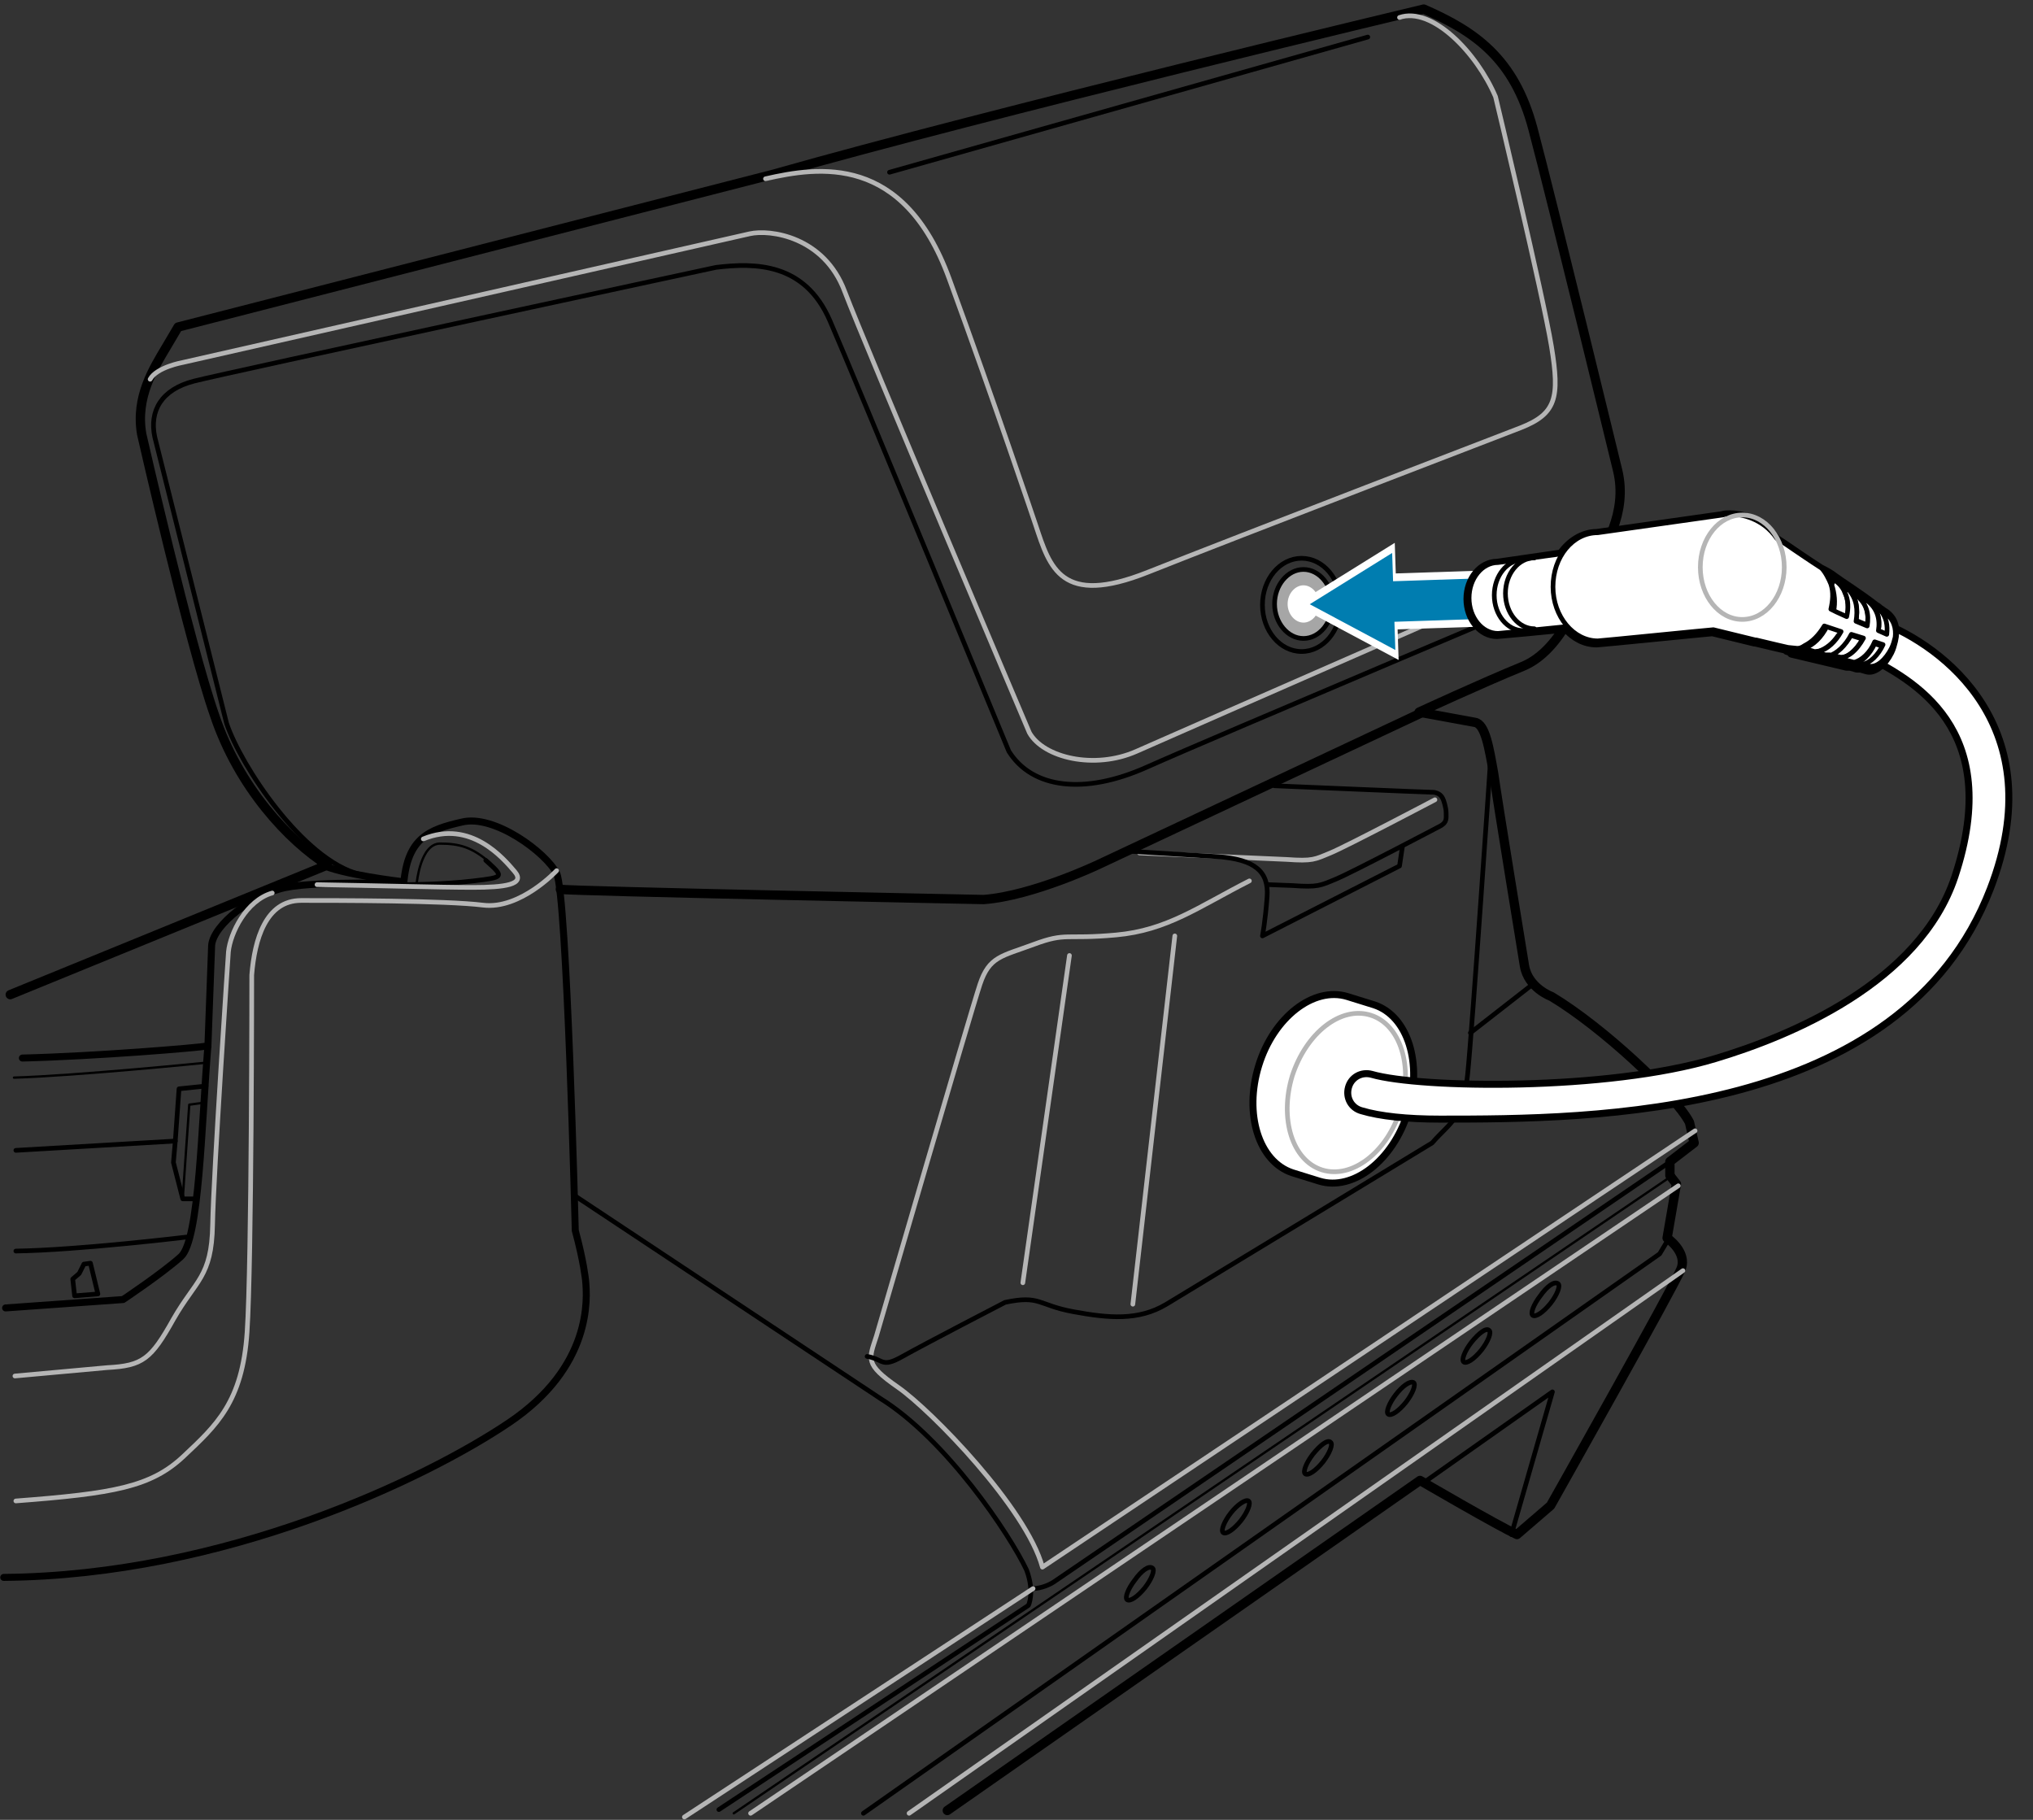 <?xml version="1.0" encoding="utf-8"?>
<!-- Generator: Adobe Illustrator 27.2.0, SVG Export Plug-In . SVG Version: 6.00 Build 0)  -->
<!DOCTYPE svg PUBLIC "-//W3C//DTD SVG 1.1//EN" "http://www.w3.org/Graphics/SVG/1.1/DTD/svg11.dtd">
<svg version="1.1"
	 id="Layer_2_00000054961921336803037280000007336363368867415431_" xmlns:x="http://ns.adobe.com/Extensibility/1.0/" xmlns:i="http://ns.adobe.com/AdobeIllustrator/10.0/" xmlns:graph="http://ns.adobe.com/Graphs/1.0/"
	 xmlns="http://www.w3.org/2000/svg" xmlns:xlink="http://www.w3.org/1999/xlink" x="0px" y="0px" width="218.043px"
	 height="195.174px" viewBox="0 0 218.043 195.174" style="enable-background:new 0 0 218.043 195.174;"
	 xml:space="preserve">
<rect x="0" y="0" width="218.043" height="195.174" fill="#333333" stroke="none"/>
<style type="text/css">
	.st0{fill:none;stroke:#000000;stroke-linecap:round;stroke-linejoin:round;stroke-miterlimit:10;}
	.st1{fill:none;stroke:#000000;stroke-width:0.5;stroke-linecap:round;stroke-linejoin:round;stroke-miterlimit:10;}
	.st2{fill:none;stroke:#B5B5B5;stroke-width:0.5;stroke-linecap:round;stroke-linejoin:round;stroke-miterlimit:10;}
	.st3{fill:none;stroke:#000000;stroke-width:0.75;stroke-linecap:round;stroke-linejoin:round;stroke-miterlimit:10;}
	.st4{fill:none;stroke:#000000;stroke-width:0.25;stroke-linecap:round;stroke-linejoin:round;stroke-miterlimit:10;}
	.st5{fill:#A6A6A6;stroke:#000000;stroke-width:0.5;stroke-linecap:round;stroke-linejoin:round;stroke-miterlimit:10;}
	.st6{fill:#FFFFFF;}
	.st7{fill:#FFFFFF;stroke:#000000;stroke-width:0.75;stroke-linecap:round;stroke-linejoin:round;stroke-miterlimit:10;}
	.st8{fill:none;stroke:#FFFFFF;stroke-width:6;stroke-linecap:square;stroke-miterlimit:1;}
	.st9{fill:none;stroke:#007DB0;stroke-width:4.35;stroke-linecap:square;stroke-miterlimit:10;}
	.st10{fill:#007DB0;}
	.st11{fill:#FFFFFF;stroke:#000000;stroke-linecap:round;stroke-linejoin:round;stroke-miterlimit:10;}
	.st12{fill:#FFFFFF;stroke:#000000;stroke-width:0.5;stroke-linecap:round;stroke-linejoin:round;stroke-miterlimit:10;}
</style>
<path class="st0" d="M1.1,106.674l34-13.9C31,90.174,25.6,84.474,23,76.674
	c-2.7-7.7-7.8-30.1-7.8-30.1c-0.7-4,1.3-7.1,2.6-9.3
	s1.3-2.2,1.3-2.2L83,18.674c23.2-6.6,69.7-17.7,69.7-17.7
	c5.5,2.4,9.7,5.3,11.7,12.8S173.5,50.474,173.5,50.474
	c1.1,4.6-1.5,8.4-2.7,10.6c-1.1,2.2-3.1,8.6-7.5,10.4
	s-11.1,4.9-11.1,4.9s4.9,0.9,6,1.1s1.5,2.7,2,5.5
	C160.6,85.874,163.5,103.574,163.5,103.574c0.4,2.4,2.9,3.3,2.9,3.3
	c5.5,3.3,13.3,10.6,14.8,13.5l0.5,2.2l-2.6,2v1.5l0.7,0.9l-1,5.8
	c0,0,2.2,1.5,1.5,3.3s-14,25.4-14,25.4l-3.6,3.1
	c-2-0.9-10.4-5.8-10.4-5.8l-50.7,35.4"/>
<polyline class="st1" points="152.6,159.074 166.5,149.274 162.1,164.574 "/>
<line class="st2" x1="180.5" y1="136.274" x2="97.5" y2="194.474"/>
<polyline class="st1" points="178.9,132.974 178,134.474 92.6,194.474 "/>
<path class="st1" d="M179.6,124.274L113,169.674c-1.1,0.7-2.2,0.7-2.2,0.7"/>
<path class="st1" d="M61.7,128.274l32.7,21.7
	c7.1,4.4,13.9,14.6,15.7,18.4c0.9,2.4,0.2,3.8,0.2,3.8
	l-33.2,21.9"/>
<path class="st3" d="M2.4,113.474c8-0.2,18.8-1.1,19.9-1.3l0.4-10.8
	c0.2-2.2,4.4-5.5,8-6.2c3.5-0.7,12.6-0.4,12.6-0.4
	C43.7,89.874,46,88.974,49.5,88.174c3.5-0.9,9.1,3.3,10.2,5.5
	c1.1,2.2,2,38.3,2,38.3c0.9,3.3,1.1,5.3,1.1,5.3
	c0.2,2,0.7,9.3-8.2,15.3s-30.5,16.4-54.2,16.6"/>
<path class="st3" d="M22.3,112.174c-0.7,8.4-0.9,20.8-2.9,22.6
	s-6.2,4.6-6.2,4.6l-12.6,0.9"/>
<path class="st3" d="M34.4,92.674c2,1.1,8.9,1.9,8.9,1.9"/>
<path class="st0" d="M60.1,95.374C60.8,95.574,105.5,96.474,105.5,96.474
	c5.3-0.4,12.4-3.8,12.4-3.8l34.5-16.2"/>
<path class="st1" d="M52.1,92.274c2,1.8,2,1.8-1.3,2.2
	C47.5,94.874,43.5,94.874,43.5,94.874"/>
<line class="st2" x1="110.8" y1="170.374" x2="73.4" y2="194.874"/>
<path class="st2" d="M1.7,160.974c10.5-0.8,14.5-1.5,18-4.8S26,150.374,26.5,142.874
	s0.5-38.3,0.5-38.3c0.3-3.8,1.5-8,5.3-8s15.5,0,19.5,0.5s7.9-3.7,7.9-3.7"/>
<path class="st4" d="M52.6,92.574c-1.9-1.7-3.3-2.1-5.4-2.1
	s-2.5,4.2-2.5,4.2"/>
<path class="st2" d="M34,94.874c6.2,0.1,13.3,0.3,16.7,0.3
	s5.7-0.3,4.5-1.7C54,92.074,50.5,87.874,45.4,89.974"/>
<path class="st2" d="M1.6,147.574L11.5,146.674c3.8-0.2,4.7-0.9,7.1-5.2
	c2.4-4.2,4.1-4.5,4.2-10.1C22.9,125.774,24.5,102.074,24.5,102.074
	c0.2-2,1.9-5.5,4.7-6.3"/>
<path class="st4" d="M1.5,115.574c6.7-0.2,20.6-1.6,20.6-1.6"/>
<path class="st1" d="M1.7,134.174c6.7-0.1,18.3-1.5,18.3-1.5"/>
<polygon class="st1" points="8,138.974 10.5,138.774 9.7,135.474 9,135.574 8.5,136.574 
	7.8,137.174 "/>
<polyline class="st1" points="22.1,116.474 19.2,116.774 18.8,122.374 1.7,123.374 "/>
<polyline class="st1" points="18.8,122.374 18.6,124.674 19.6,128.574 21.1,128.574 "/>
<path class="st4" d="M19.6,128.574c0-0.2,0.7-10.1,0.7-10.1l1.5-0.2"/>
<path class="st2" d="M134,94.474c-5.5,2.8-8.8,5.3-14.3,5.8s-5.3-0.3-8.8,1
	s-4.8,1.3-5.8,4.3S94,143.274,94,143.274c-0.8,2.5-1.3,3,2.3,5.5
	s13.8,13,15.5,19.3l70-46.8"/>
<line class="st2" x1="180" y1="127.174" x2="80.5" y2="194.474"/>
<line class="st4" x1="179.5" y1="125.974" x2="78.7" y2="194.474"/>
<path class="st1" d="M93,145.474c1.8,0.3,1.5,1.3,3.8,0s11-5.8,11-5.8
	c3.8-0.8,3.5,0.3,7.3,1s7,1,10-0.8s28.5-17.3,28.5-17.3
	c2-2.3,3.3-2.5,3.8-7.3s2.5-34.3,2.5-34.3"/>
<line class="st1" x1="157.7" y1="110.774" x2="164.5" y2="105.474"/>
<path class="st2" d="M122.2,91.474L138,92.174c2.8,0.2,3,0,4.7-0.7
	s11.2-5.7,11.2-5.7"/>
<path class="st1" d="M136,94.874l2.6,0.1c2.8,0.2,3,0,4.7-0.7
	S154.5,88.574,154.5,88.574c0.7-0.4,0.6-0.8,0.6-1.4
	s-0.3-1.4-0.3-1.4c-0.2-0.5-0.5-0.7-1-0.8
	c-0.6,0-17.1-0.7-17.1-0.7"/>
<path class="st1" d="M150.4,90.874l-0.3,2l-14.7,7.5c0,0,0.3-1.5,0.5-4.2
	s-1.3-4-5.3-4.3l-9.8-0.6"/>
<line class="st2" x1="114.7" y1="102.474" x2="109.7" y2="137.574"/>
<line class="st2" x1="126" y1="100.374" x2="121.5" y2="139.874"/>
<path class="st2" d="M16.1,40.674c0.7-1.3,3.5-1.8,3.5-1.8l60.8-13.8
	c2.2-0.5,8,0.3,10.2,6.2c2.2,5.8,19.8,47.3,19.8,47.3
	c1.5,2.7,7,4,11.5,2s50.2-22,50.2-22"/>
<path class="st1" d="M170.7,61.974c0,0-41,17.3-47.7,20.3s-12.3,2.3-14.8-1.7
	c0,0-16.5-40-19.2-46.2s-8-6.2-12.2-5.7c0,0-52.5,11.3-56,12.2
	s-4.8,3.2-4.2,6l7.7,30.7c1.5,4.5,8.2,14.7,14.3,16.2"/>
<path class="st2" d="M82.1,19.174c5.7-1.3,14.8-2.7,19.7,10.7
	s9.3,26.5,9.3,26.5c1.5,4.5,2.7,8.7,12,5c9.3-3.7,40-15.5,40-15.5
	c3.8-1.5,4.2-3.2,3.3-8.7s-6-26.8-6-26.8
	c-2-4.7-6.8-9.7-10.3-8.5"/>
<line class="st1" x1="95.4" y1="18.474" x2="146.7" y2="3.974"/>
<path class="st1" d="M149.7,149.574c-0.7,0.9-1.1,1.9-0.8,2.1
	c0.3,0.2,1.1-0.3,1.9-1.3c0.7-0.9,1.1-1.9,0.8-2.1
	C151.2,148.074,150.4,148.674,149.7,149.574z"/>
<path class="st1" d="M157.8,143.974c-0.7,0.9-1.1,1.9-0.8,2.1
	c0.3,0.2,1.1-0.3,1.9-1.3c0.7-0.9,1.1-1.9,0.8-2.1
	C159.4,142.374,158.6,142.974,157.8,143.974z"/>
<path class="st1" d="M165.2,138.974c-0.7,0.9-1.1,1.9-0.8,2.1
	c0.3,0.2,1.1-0.3,1.9-1.3c0.7-0.9,1.1-1.9,0.8-2.1
	C166.7,137.374,165.9,137.974,165.2,138.974z"/>
<path class="st1" d="M140.8,155.974c-0.7,0.9-1.1,1.9-0.8,2.1
	c0.3,0.2,1.1-0.3,1.9-1.3c0.7-0.9,1.1-1.9,0.8-2.1
	C142.4,154.374,141.6,154.974,140.8,155.974z"/>
<path class="st1" d="M132,162.274c-0.7,0.9-1.1,1.9-0.8,2.1
	c0.3,0.2,1.1-0.3,1.9-1.3c0.7-0.9,1.1-1.9,0.8-2.1
	C133.6,160.774,132.7,161.374,132,162.274z"/>
<path class="st1" d="M121.7,169.474c-0.7,0.9-1.1,1.9-0.8,2.1
	c0.3,0.2,1.1-0.3,1.9-1.3c0.7-0.9,1.1-1.9,0.8-2.1
	C123.2,167.874,122.4,168.474,121.7,169.474z"/>
<path class="st5" d="M136.7,64.774c0,2,1.4,3.7,3.1,3.7
	c1.7,0,3.1-1.7,3.1-3.7c0-2-1.4-3.7-3.1-3.7
	C138.1,61.074,136.7,62.774,136.7,64.774z"/>
<ellipse class="st1" cx="139.6" cy="64.874" rx="4.2" ry="5"/>
<path class="st6" d="M138.1,64.774c0,1.1,0.8,2,1.7,2s1.7-0.9,1.7-2
	c0-1.1-0.8-2-1.7-2S138.1,63.674,138.1,64.774z"/>
<path class="st7" d="M141.5,126.674c3.6,1.1,7.9-2.2,9.5-7.4
	c1.6-5.2,0-10.3-3.6-11.5L144.5,106.874c-3.6-1.1-7.9,2.2-9.5,7.4
	c-1.6,5.2,0,10.3,3.6,11.5L141.5,126.674z"/>
<path class="st2" d="M138.6,115.374c-1.4,4.6,0,9.1,3.2,10.1s7-1.9,8.4-6.5
	s0-9.1-3.2-10.1S140.1,110.774,138.6,115.374z"/>
<g id="Down_-_Small_-_16pt_00000140717564888985647720000018356479680601420459_">
	<g>
		<g>
			<line class="st8" x1="147.96" y1="64.558" x2="163.951" y2="64.033"/>
			<g>
				<polygon class="st6" points="150.004,70.777 138.923,64.855 149.591,58.219 				"/>
			</g>
		</g>
		<g>
			<line class="st9" x1="147.96" y1="64.558" x2="163.951" y2="64.033"/>
			<g>
				<polygon class="st10" points="149.653,69.711 140.472,64.804 149.311,59.305 				"/>
			</g>
		</g>
	</g>
</g>
<path class="st7" d="M154.425,120.024c-3.5,0-6.4-0.3-8.4-0.9
	c-1.1-0.3-1.7-1.4-1.4-2.5s1.4-1.7,2.5-1.4
	c5.2,1.5,25.237,1.809,36.837-1.691c8-2.4,21.9-8.1,25.7-19.5
	c5.3-16-4.5-21.1-9.8-23.8c-0.4-0.2-0.7-0.4-1-0.5
	c-1-0.5-1.3-1.7-0.8-2.7s1.7-1.3,2.7-0.8
	c0.3,0.2,0.6,0.3,1,0.5c6.536,2.5,18.408,11.228,11.7,28.6
	C203.956,119.951,170.825,120.024,154.425,120.024z"/>
<g>
	<path class="st11" d="M202.162,65.733c-0.2-0.1-0.4-0.3-0.6-0.4
		c-0.1-0.1-0.2-0.2-0.4-0.3c-1.8-1.4-3.6-2.5-4.4-3.1
		c-0.5-0.4-1.1-0.7-1.5-0.9c-1.4-0.9-2.4-1.6-3-2
		c0,0-1-0.7-1.8-1.2c-1.5-2.2-3.9-2.6-4.9-2.6
		c-0.3,0-0.6,0-0.9,0.1l-13.4,1.9c-1.5,0-2.9,0.9-3.8,2.2
		l-6.9,1c-1.7,0-3.1,1.7-3.1,3.8c0,2.1,1.4,3.8,3.1,3.8
		c0.1,0,5.5-0.5,7.4-0.7c0.9,1,2,1.6,3.3,1.6
		c0.3,0,12.2-1.2,12.4-1.2l4.5,1.1h0.1l2.1,0.5l1.3,0.3l0,0v0.1
		l1,0.3c-0.2,0-0.3,0-0.5,0l5.9,1.4c0.1,0,0.2,0,0.4,0l0.7,0.2
		c0.1,0,0.2,0,0.4,0l0.7,0.2c0.8,0.2,1.8-0.7,2.4-1.9
		c0.2-0.4,0.3-0.8,0.4-1.2C203.362,67.433,203.162,66.433,202.162,65.733z
		 M197.462,67.733c0,0,0,0.1-0.1,0.1L197.462,67.733
		C197.362,67.733,197.462,67.733,197.462,67.733z M196.762,68.733
		c0.2-0.2,0.3-0.4,0.4-0.6
		C197.062,68.333,196.962,68.533,196.762,68.733z M196.262,69.233
		c0.2-0.1,0.3-0.3,0.5-0.5C196.562,68.933,196.362,69.033,196.262,69.233z
		 M195.162,69.833c0.2,0,0.3-0.1,0.5-0.2
		C195.462,69.733,195.262,69.833,195.162,69.833z M195.662,69.633
		c0.2-0.1,0.3-0.2,0.5-0.3C196.062,69.433,195.862,69.533,195.662,69.633z
		 M192.262,69.433L192.262,69.433h0.5c-0.1,0-0.2,0-0.4,0
		C192.462,69.433,192.362,69.433,192.262,69.433z"/>
	<path class="st2" d="M165.262,62.933l3.5-1.9c0.9-0.5,1.1-2.5,0.9-2.8"/>
	<g>
		<path class="st12" d="M200.362,64.333c0.4,0.3,0.8,0.6,1.3,0.9
			c-0.1-0.1-0.2-0.2-0.4-0.3c-1.8-1.4-3.6-2.5-4.4-3.1
			C197.762,62.533,198.962,63.333,200.362,64.333
			C200.262,64.333,200.362,64.333,200.362,64.333z"/>
		<path class="st12" d="M198.662,71.133l0.7,0.2c0.1,0,0.2,0,0.4,0l-0.9-0.2
			C198.762,71.133,198.662,71.133,198.662,71.133z"/>
		<path class="st12" d="M201.462,67.633l0.9,0.4c0.2-1,0-2-0.8-2.7
			c-0.4-0.3-0.9-0.6-1.3-0.9
			C201.462,65.233,201.662,66.433,201.462,67.633z"/>
		<path class="st12" d="M201.962,69.333l-0.9-0.3c-0.5,1.1-1.4,2-2.2,2.2
			l0.9,0.2C200.562,71.233,201.462,70.433,201.962,69.333z"/>
		<path class="st12" d="M196.762,61.833L196.762,61.833c-0.5-0.3-1.1-0.7-1.4-0.9
			l0,0C195.762,61.233,196.262,61.633,196.762,61.833L196.762,61.833z"/>
		<path class="st12" d="M193.362,69.833l-0.4-0.1c-0.2,0-0.3,0-0.5,0l5.9,1.4
			c0.1,0,0.2,0,0.4,0L193.362,69.833L193.362,69.833z"/>
		<path class="st12" d="M196.762,61.933c0.3,0.2,0.7,0.5,1,0.7
			c0.1,0.1,0.2,0.2,0.3,0.3v-0.1
			c0.4,0.3,1.3,0.8,2.2,1.5l0,0
			C198.962,63.333,197.762,62.533,196.762,61.933
			C196.762,61.833,196.762,61.833,196.762,61.933L196.762,61.933z"/>
		<path class="st12" d="M198.762,71.133l-3.1-0.8c-0.1,0-0.1,0-0.2,0l-2.2-0.5l0,0
			l5.3,1.3C198.662,71.133,198.762,71.133,198.762,71.133z"/>
		<path class="st12" d="M199.062,63.733c-0.3-0.2-0.5-0.4-0.8-0.6
			c0.9,1,1,2.2,0.8,3.4l1.2,0.5
			C200.462,65.833,200.262,64.633,199.062,63.733z"/>
		<path class="st12" d="M196.162,70.333l0.9,0.2c0.9,0.2,2-0.7,2.7-2
			l-1.3-0.4C197.862,69.233,196.962,70.133,196.162,70.333z"/>
		<path class="st12" d="M196.662,62.033v-0.1c-0.4-0.3-1-0.7-1.4-1l0,0
			C195.762,61.233,196.262,61.733,196.662,62.033z"/>
		<path class="st12" d="M193.262,69.633c-0.1,0-0.3,0.1-0.4,0.1l0.4,0.1
			l0.1-0.2H193.262z"/>
		<path class="st12" d="M198.062,62.933c-0.1-0.1-0.2-0.2-0.3-0.3
			c-0.3-0.3-0.7-0.5-1-0.7v0.1C197.162,62.333,197.562,62.633,198.062,62.933
			L198.062,62.933z"/>
		<path class="st12" d="M195.062,70.033l-1.6-0.4l-0.1,0.2l2.2,0.5
			c0.1,0,0.1,0,0.2,0l-0.7-0.2L195.062,70.033z"/>
		<path class="st12" d="M198.262,63.133c-0.1-0.1-0.1-0.1-0.2-0.2l0,0
			C198.162,63.033,198.262,63.133,198.262,63.133z"/>
		<path class="st12" d="M196.162,70.333l-1.1-0.3l-0.1,0.1l0.7,0.2
			C195.862,70.333,195.962,70.333,196.162,70.333z"/>
		<path class="st12" d="M195.362,60.933L195.362,60.933
			C195.262,60.933,195.362,61.033,195.362,60.933
			C195.362,61.033,195.362,60.933,195.362,60.933L195.362,60.933z"/>
		<path class="st12" d="M193.262,69.633h0.1v-0.1
			C193.362,69.633,193.362,69.633,193.262,69.633z"/>
		<path class="st12" d="M196.662,62.133L196.662,62.133
			c-0.4-0.4-0.9-0.9-1.3-1.1l0,0
			C195.762,61.233,196.262,61.833,196.662,62.133z"/>
		<path class="st12" d="M196.762,62.133c0.5,0.4,0.9,0.9,1.1,1.3l0.2-0.5
			c-0.5-0.3-0.9-0.7-1.4-1L196.762,62.133
			C196.662,62.133,196.762,62.133,196.762,62.133z"/>
		<path class="st12" d="M194.462,69.833l-1-0.3l0,0v0.1l1.6,0.4l0.1-0.2
			C194.962,69.833,194.662,69.933,194.462,69.833z"/>
		<path class="st12" d="M195.362,60.933L195.362,60.933L195.362,60.933L195.362,60.933z"/>
		<path class="st12" d="M196.462,62.633l0.2-0.6c-0.4-0.3-0.9-0.9-1.3-1.1
			l0,0C195.762,61.433,196.162,62.133,196.462,62.633z"/>
		<path class="st12" d="M191.862,69.433l-3.6-0.9V68.433l-4.5-1.1l8.5,2.3h0.1
			L191.862,69.433L191.862,69.433z"/>
		<path class="st12" d="M192.962,69.733l-1-0.3v0.1l0.6,0.1
			C192.562,69.733,192.762,69.733,192.962,69.733z"/>
		<polygon class="st12" points="188.262,68.433 188.262,68.533 191.862,69.433 191.962,69.333 		"/>
		<path class="st12" d="M192.462,69.433c-0.1,0-0.1,0-0.2,0l-0.4-0.1l-0.1,0.1
			l1,0.3c0.1,0,0.3,0,0.4-0.1L192.462,69.433z"/>
		<path class="st12" d="M195.362,60.933C195.362,60.933,195.362,61.033,195.362,60.933
			L195.362,60.933C195.362,61.033,195.362,60.933,195.362,60.933L195.362,60.933z"/>
		<path class="st12" d="M193.462,69.533l-0.6-0.1c-0.1,0-0.2,0-0.4,0l0.8,0.2
			C193.362,69.633,193.362,69.633,193.462,69.533L193.462,69.533z"/>
		<path class="st12" d="M193.462,69.633L193.462,69.633L193.462,69.633L193.462,69.633z"/>
		<polygon class="st12" points="191.962,69.333 190.662,68.933 190.662,68.933 188.362,68.333 
			188.262,68.433 		"/>
		<path class="st12" d="M191.962,69.333l0.4,0.1c0.1,0,0.1,0,0.2,0L191.962,69.333
			L191.962,69.333z"/>
		<polygon class="st12" points="190.662,68.933 190.662,68.933 191.962,69.333 191.962,69.233 		"/>
		<path class="st12" d="M192.862,69.433l-0.8-0.2v0.1l0.5,0.1
			C192.562,69.433,192.662,69.433,192.862,69.433z"/>
		<path class="st12" d="M195.362,60.933L195.362,60.933L195.362,60.933L195.362,60.933
			L195.362,60.933z"/>
		<path class="st12" d="M196.362,62.733L196.362,62.733c-0.2-0.6-0.6-1.3-1-1.7l0,0
			C195.762,61.433,196.262,62.133,196.362,62.733z"/>
		<path class="st12" d="M192.862,69.433l0.6,0.1l0.2-0.4
			C193.362,69.333,193.062,69.433,192.862,69.433z"/>
		<path class="st12" d="M195.962,67.133l-0.3-0.1c-0.6,1-1.3,1.7-2.1,2.1
			l-0.2,0.4l0,0C194.462,69.233,195.362,68.333,195.962,67.133z"/>
		<path class="st12" d="M196.462,65.333l0.2,0.1c0.2-0.9,0.2-1.9-0.2-2.8
			l0,0C196.662,63.533,196.662,64.533,196.462,65.333z"/>
		<g>
			<path class="st12" d="M197.862,63.533c-0.2-0.5-0.6-1-1.1-1.3
				c0,0-0.1,0-0.1-0.1l-0.2,0.6c0.3,0.9,0.4,1.9,0.2,2.8
				l0.4,0.2l1.1,0.5C198.262,65.233,198.262,64.333,197.862,63.533z"/>
			<path class="st12" d="M197.262,66.733c0,0.3-0.1,0.5-0.2,0.8l-0.8-0.3
				l-0.3-0.1c-0.6,1.2-1.5,2.1-2.5,2.4l1,0.3
				c0.2,0.1,0.4,0,0.6,0c0.7-0.2,1.5-0.8,2.1-1.7h0.1
				l0.1-0.3c0,0,0-0.1,0.1-0.1l0,0l0.3-0.7L197.262,66.733z"/>
		</g>
		<path class="st12" d="M169.362,59.133l-8.7,1.2c-1.7,0-3.1,1.7-3.1,3.8
			c0,2.1,1.4,3.8,3.1,3.8c0.2,0,7.9-0.8,8.1-0.8"/>
		<path class="st1" d="M164.562,59.833c-1.7,0-3.1,1.7-3.1,3.8
			c0,2.1,1.4,3.8,3.1,3.8"/>
		<path class="st1" d="M163.362,60.033c-1.7,0-3.1,1.7-3.1,3.8
			c0,2.1,1.4,3.8,3.1,3.8"/>
		<path class="st12" d="M202.162,65.733c-0.2-0.1-0.4-0.3-0.6-0.4
			c0.8,0.8,0.9,1.8,0.8,2.7l-0.9-0.4
			c0.2-1.2-0.1-2.4-1.2-3.2c-1-0.7-1.8-1.2-2.2-1.5v0.1
			c0.1,0.1,0.1,0.1,0.2,0.2c0.3,0.2,0.5,0.4,0.8,0.6
			c1.2,0.9,1.4,2.1,1.2,3.3l-1.2-0.5
			c0.2-1.2,0.1-2.4-0.8-3.4c-0.1-0.1-0.1-0.1-0.2-0.2
			l-0.2,0.5c0.4,0.8,0.4,1.7,0.2,2.6l-1.1-0.5l-0.4-0.2
			l-0.2-0.1c0.2-0.9,0.3-1.8,0-2.7c-0.2-0.5-0.6-1.3-1-1.7
			c-1.4-0.9-2.4-1.6-3-2c0,0-1-0.7-1.8-1.2
			c-1.5-2.2-3.9-2.6-4.9-2.6c-0.3,0-0.6,0-0.9,0.1l-13.4,1.9
			c-2.7,0-4.8,2.6-4.8,5.8s2.2,5.8,4.8,5.8
			c0.3,0,12.2-1.2,12.4-1.2l4.5,1.1h0.1l2.1,0.5l1.3,0.3l1,0.1
			c0.3,0,0.5-0.1,0.8-0.3c0.8-0.4,1.5-1.1,2.1-2.1l0.3,0.1
			l0.3,0.1l1.2,0.4c-0.6,1.1-1.5,1.9-2.3,2.1l-0.1,0.2
			l1.1,0.3c0.8-0.2,1.8-1.1,2.4-2.3l1.3,0.4
			c-0.7,1.3-1.8,2.3-2.7,2l-0.9-0.2c-0.2,0-0.3,0-0.5,0l3.1,0.8
			c0.8-0.2,1.7-1,2.2-2.2l0.9,0.3c-0.5,1.1-1.4,2-2.2,2.1
			l0.7,0.2c0.8,0.2,1.8-0.7,2.4-1.9
			c0.2-0.4,0.3-0.8,0.4-1.2C203.362,67.433,203.162,66.433,202.162,65.733
			z"/>
	</g>
	<ellipse class="st2" cx="186.862" cy="60.833" rx="4.5" ry="5.6"/>
</g>
</svg>
